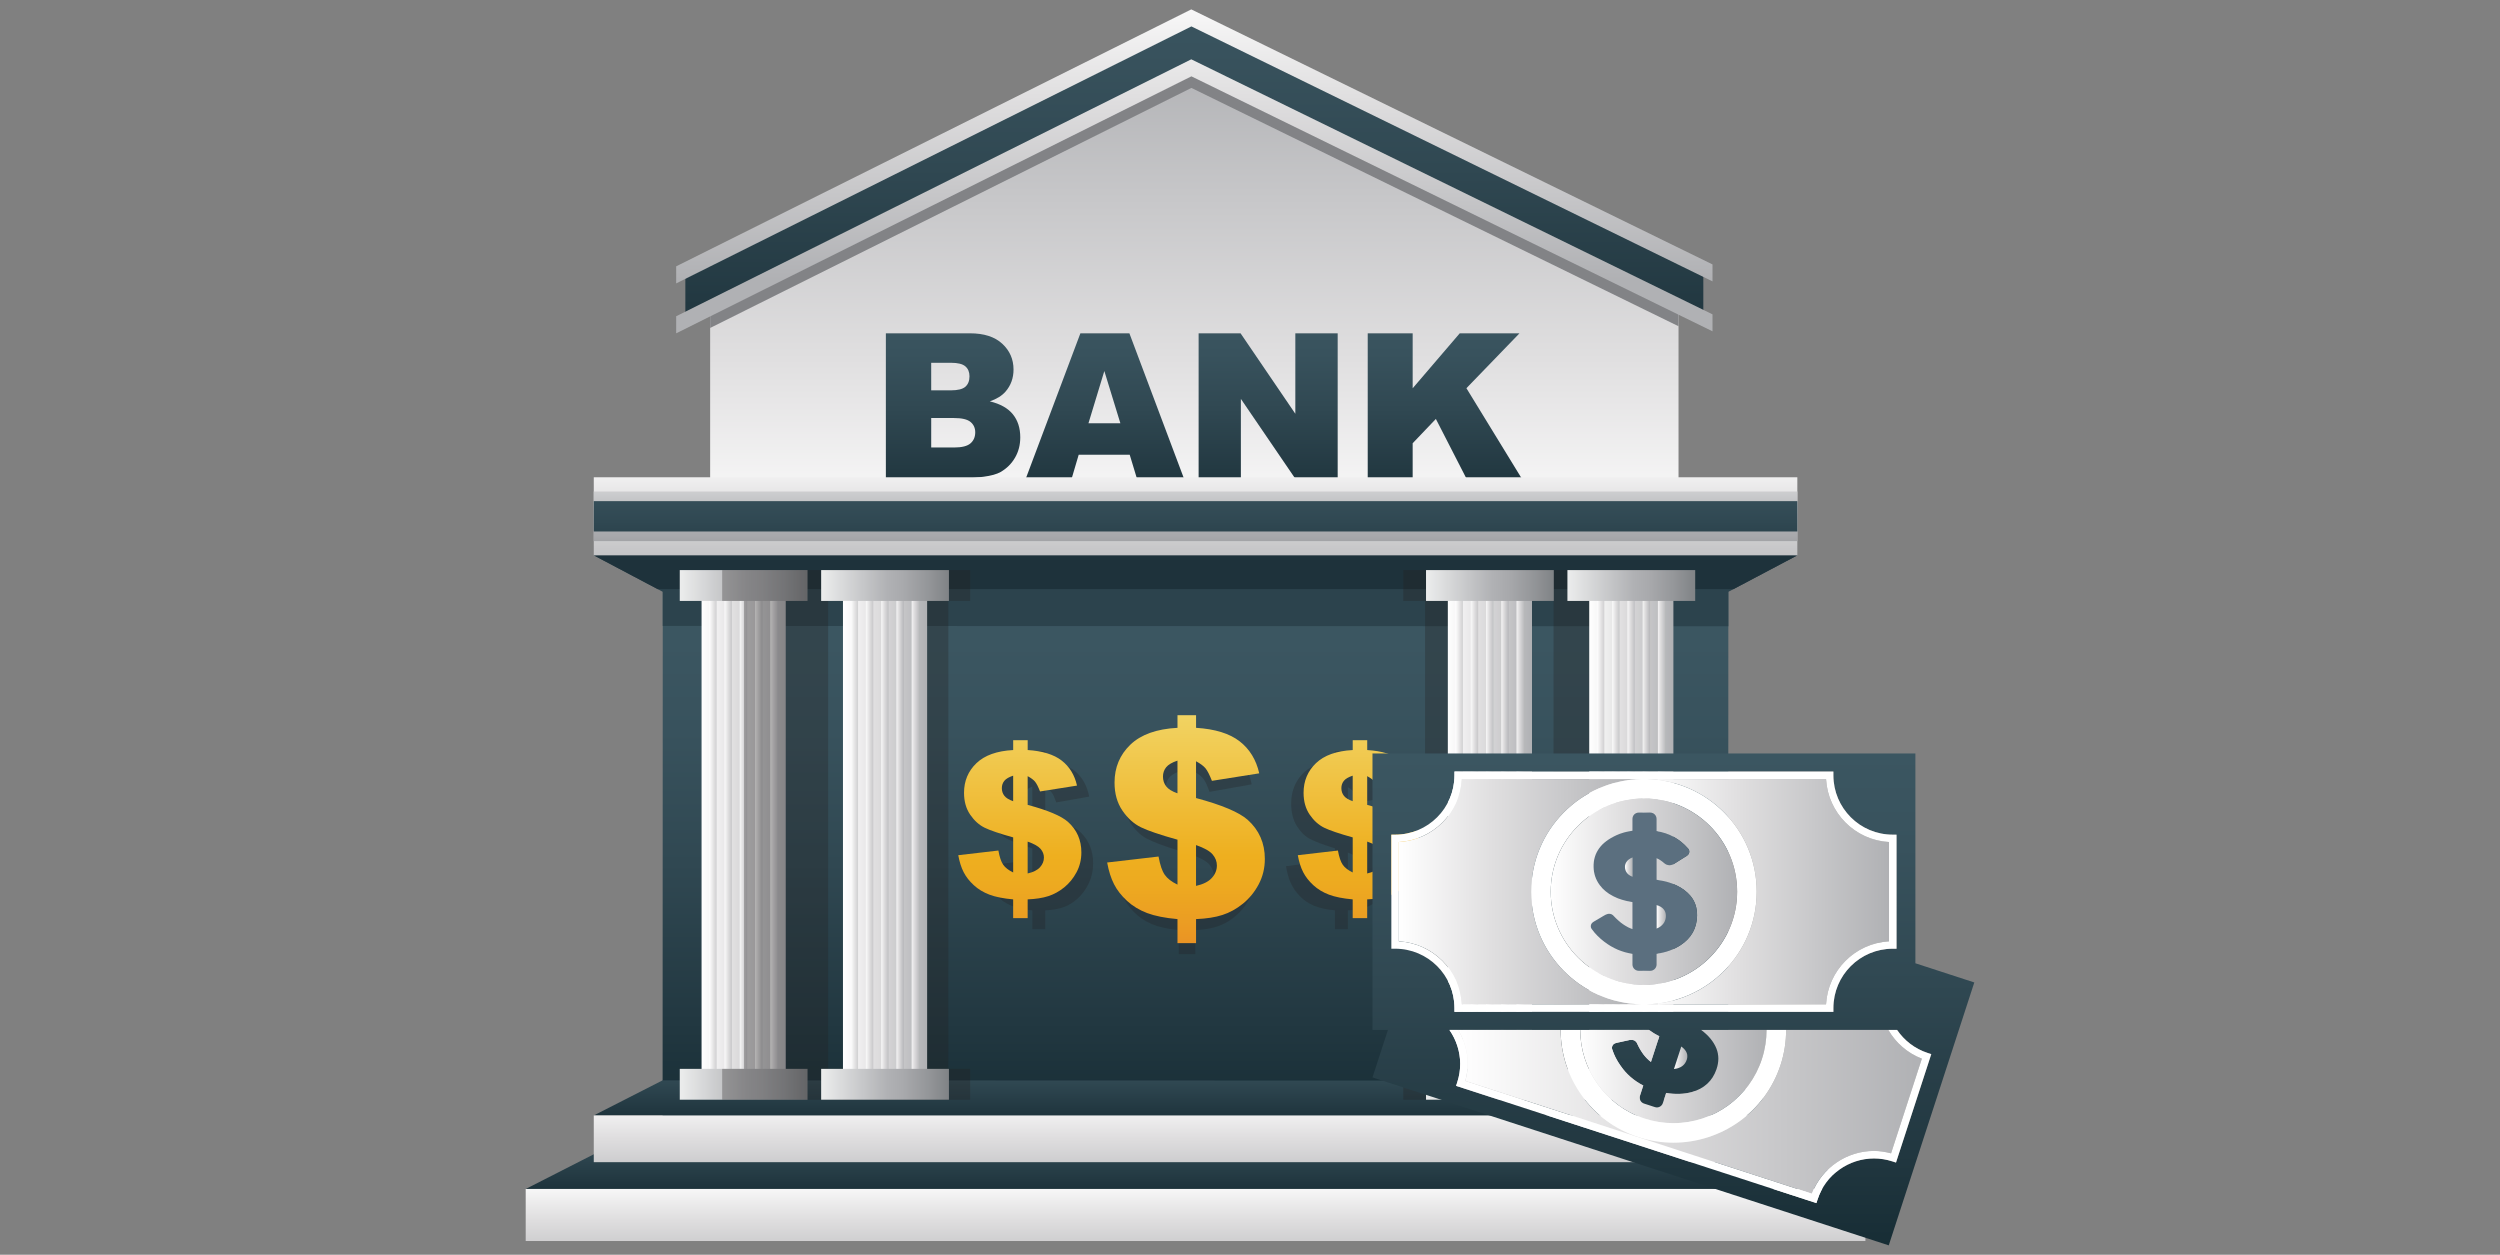 <?xml version="1.0" encoding="utf-8"?>
<!-- Generator: Adobe Illustrator 16.0.0, SVG Export Plug-In . SVG Version: 6.00 Build 0)  -->
<!DOCTYPE svg PUBLIC "-//W3C//DTD SVG 1.1//EN" "http://www.w3.org/Graphics/SVG/1.1/DTD/svg11.dtd">
<svg version="1.1" id="Layer_1" xmlns="http://www.w3.org/2000/svg" xmlns:xlink="http://www.w3.org/1999/xlink" x="0px" y="0px"
	 width="263px" height="132px" viewBox="0 0 263 132" enable-background="new 0 0 263 132" xml:space="preserve">
<rect x="0" y="0" width="263" height="132" fill="#808080" stroke="none"/>
<g id="banking">
	<g>
		<g>
			<g>
				<linearGradient id="SVGID_1_" gradientUnits="userSpaceOnUse" x1="125.772" y1="116.626" x2="125.772" y2="126.05">
					<stop  offset="0" style="stop-color:#3B5661"/>
					<stop  offset="0.189" style="stop-color:#38525D"/>
					<stop  offset="0.466" style="stop-color:#304852"/>
					<stop  offset="0.797" style="stop-color:#223841"/>
					<stop  offset="1" style="stop-color:#172D35"/>
				</linearGradient>
				<polygon fill="url(#SVGID_1_)" points="196.241,125.079 55.304,125.079 63.363,120.971 188.146,121.006 				"/>
				<linearGradient id="SVGID_2_" gradientUnits="userSpaceOnUse" x1="125.772" y1="123.978" x2="125.772" y2="135.064">
					<stop  offset="0" style="stop-color:#FFFFFF"/>
					<stop  offset="0.391" style="stop-color:#DFDEDF"/>
					<stop  offset="1" style="stop-color:#B0B1B4"/>
				</linearGradient>
				<rect x="55.304" y="125.079" fill="url(#SVGID_2_)" width="140.938" height="5.475"/>
				<linearGradient id="SVGID_3_" gradientUnits="userSpaceOnUse" x1="125.645" y1="57.475" x2="125.645" y2="5.399">
					<stop  offset="0" style="stop-color:#FFFFFF"/>
					<stop  offset="0.391" style="stop-color:#DFDEDF"/>
					<stop  offset="1" style="stop-color:#B0B1B4"/>
				</linearGradient>
				<polygon fill="url(#SVGID_3_)" points="176.581,53.813 176.581,28.174 125.341,6.446 74.708,28.174 74.708,53.813 				"/>
				<g>
					<linearGradient id="SVGID_4_" gradientUnits="userSpaceOnUse" x1="125.644" y1="-2.69" x2="125.644" y2="41.107">
						<stop  offset="0" style="stop-color:#3B5661"/>
						<stop  offset="0.189" style="stop-color:#38525D"/>
						<stop  offset="0.466" style="stop-color:#304852"/>
						<stop  offset="0.797" style="stop-color:#223841"/>
						<stop  offset="1" style="stop-color:#172D35"/>
					</linearGradient>
					<polygon fill="url(#SVGID_4_)" points="125.328,2.64 72.099,29.19 72.099,33.003 125.341,6.446 179.189,32.793 179.189,28.993 
											"/>
				</g>
				<g>
					<linearGradient id="SVGID_5_" gradientUnits="userSpaceOnUse" x1="125.644" y1="-1.699" x2="125.644" y2="29.395">
						<stop  offset="0" style="stop-color:#FFFFFF"/>
						<stop  offset="0.391" style="stop-color:#DFDEDF"/>
						<stop  offset="1" style="stop-color:#B0B1B4"/>
					</linearGradient>
					<polygon fill="url(#SVGID_5_)" points="125.321,0.988 71.134,28.018 71.134,29.815 125.335,2.779 180.155,29.602 
						180.155,27.817 					"/>
				</g>
				<polygon fill="#828386" points="74.708,32.704 74.708,34.502 125.335,9.249 176.581,34.322 176.581,32.538 125.321,7.458 				
					"/>
				<g>
					<linearGradient id="SVGID_6_" gradientUnits="userSpaceOnUse" x1="125.644" y1="-1.699" x2="125.644" y2="29.394">
						<stop  offset="0" style="stop-color:#FFFFFF"/>
						<stop  offset="0.391" style="stop-color:#DFDEDF"/>
						<stop  offset="1" style="stop-color:#B0B1B4"/>
					</linearGradient>
					<polygon fill="url(#SVGID_6_)" points="125.321,6.24 71.134,33.269 71.134,35.067 125.335,8.031 180.155,34.854 
						180.155,33.069 					"/>
				</g>
				<g>
					<linearGradient id="SVGID_7_" gradientUnits="userSpaceOnUse" x1="100.263" y1="33.269" x2="100.263" y2="54.207">
						<stop  offset="0" style="stop-color:#3B5661"/>
						<stop  offset="0.189" style="stop-color:#38525D"/>
						<stop  offset="0.466" style="stop-color:#304852"/>
						<stop  offset="0.797" style="stop-color:#223841"/>
						<stop  offset="1" style="stop-color:#172D35"/>
					</linearGradient>
					<path fill="url(#SVGID_7_)" d="M93.193,35.065h8.849c1.475,0,2.606,0.365,3.396,1.096c0.789,0.731,1.185,1.635,1.185,2.713
						c0,0.904-0.282,1.68-0.846,2.327c-0.375,0.432-0.926,0.772-1.648,1.022c1.099,0.265,1.907,0.718,2.426,1.362
						c0.519,0.643,0.777,1.452,0.777,2.426c0,0.793-0.185,1.506-0.553,2.139c-0.369,0.633-0.873,1.134-1.514,1.502
						c-0.396,0.229-0.995,0.396-1.795,0.501c-1.063,0.14-1.77,0.208-2.117,0.208h-8.16V35.065z M97.962,41.065h2.056
						c0.737,0,1.25-0.126,1.539-0.38c0.288-0.254,0.433-0.621,0.433-1.101c0-0.446-0.145-0.793-0.433-1.043
						c-0.289-0.25-0.792-0.376-1.508-0.376h-2.087V41.065z M97.962,47.076h2.41c0.814,0,1.389-0.145,1.722-0.433
						c0.334-0.289,0.501-0.677,0.501-1.164c0-0.452-0.165-0.816-0.495-1.09c-0.331-0.275-0.91-0.412-1.738-0.412h-2.399V47.076z"/>
					<linearGradient id="SVGID_8_" gradientUnits="userSpaceOnUse" x1="116.233" y1="33.269" x2="116.233" y2="54.207">
						<stop  offset="0" style="stop-color:#3B5661"/>
						<stop  offset="0.189" style="stop-color:#38525D"/>
						<stop  offset="0.466" style="stop-color:#304852"/>
						<stop  offset="0.797" style="stop-color:#223841"/>
						<stop  offset="1" style="stop-color:#172D35"/>
					</linearGradient>
					<path fill="url(#SVGID_8_)" d="M118.845,47.837h-5.366l-0.746,2.525h-4.826l5.75-15.297h5.155l5.749,15.297h-4.95
						L118.845,47.837z M117.864,44.53l-1.688-5.5l-1.671,5.5H117.864z"/>
					<linearGradient id="SVGID_9_" gradientUnits="userSpaceOnUse" x1="133.409" y1="33.269" x2="133.409" y2="54.207">
						<stop  offset="0" style="stop-color:#3B5661"/>
						<stop  offset="0.189" style="stop-color:#38525D"/>
						<stop  offset="0.466" style="stop-color:#304852"/>
						<stop  offset="0.797" style="stop-color:#223841"/>
						<stop  offset="1" style="stop-color:#172D35"/>
					</linearGradient>
					<path fill="url(#SVGID_9_)" d="M126.094,35.065h4.414l5.761,8.464v-8.464h4.455v15.297h-4.455l-5.729-8.399v8.399h-4.445
						V35.065z"/>
					<linearGradient id="SVGID_10_" gradientUnits="userSpaceOnUse" x1="151.992" y1="33.269" x2="151.992" y2="54.207">
						<stop  offset="0" style="stop-color:#3B5661"/>
						<stop  offset="0.189" style="stop-color:#38525D"/>
						<stop  offset="0.466" style="stop-color:#304852"/>
						<stop  offset="0.797" style="stop-color:#223841"/>
						<stop  offset="1" style="stop-color:#172D35"/>
					</linearGradient>
					<path fill="url(#SVGID_10_)" d="M143.885,35.065h4.728v5.781l4.952-5.781h6.285l-5.582,5.774l5.833,9.523h-5.821l-3.226-6.291
						l-2.441,2.558v3.733h-4.728V35.065z"/>
				</g>
				<linearGradient id="SVGID_11_" gradientUnits="userSpaceOnUse" x1="125.764" y1="67.392" x2="125.764" y2="117.669">
					<stop  offset="0" style="stop-color:#3B5661"/>
					<stop  offset="0.189" style="stop-color:#38525D"/>
					<stop  offset="0.466" style="stop-color:#304852"/>
					<stop  offset="0.797" style="stop-color:#223841"/>
					<stop  offset="1" style="stop-color:#172D35"/>
				</linearGradient>
				<polygon fill="url(#SVGID_11_)" points="181.807,118.59 69.705,118.559 69.724,57.26 181.824,57.291 				"/>
				<polygon fill="#2C434D" points="189.08,58.421 181.824,57.885 181.824,57.291 69.724,57.259 69.724,57.885 62.465,58.421 
					69.722,62.258 69.721,65.85 181.822,65.882 181.822,62.259 				"/>
				<polygon fill="#1E323B" points="182.354,61.978 189.08,58.421 181.824,57.885 181.824,57.291 69.724,57.259 69.724,57.885 
					62.465,58.421 69.191,61.978 				"/>
				<linearGradient id="SVGID_12_" gradientUnits="userSpaceOnUse" x1="125.772" y1="109.682" x2="125.772" y2="118.442">
					<stop  offset="0" style="stop-color:#3B5661"/>
					<stop  offset="0.189" style="stop-color:#38525D"/>
					<stop  offset="0.466" style="stop-color:#304852"/>
					<stop  offset="0.797" style="stop-color:#223841"/>
					<stop  offset="1" style="stop-color:#172D35"/>
				</linearGradient>
				<polygon fill="url(#SVGID_12_)" points="189.08,117.343 62.465,117.343 69.706,113.651 181.807,113.685 				"/>
				<g>
					<linearGradient id="SVGID_13_" gradientUnits="userSpaceOnUse" x1="73.805" y1="87.97" x2="82.659" y2="87.97">
						<stop  offset="0" style="stop-color:#FFFFFF"/>
						<stop  offset="0.391" style="stop-color:#DFDEDF"/>
						<stop  offset="1" style="stop-color:#B0B1B4"/>
					</linearGradient>
					<rect x="73.805" y="61.827" fill="url(#SVGID_13_)" width="8.854" height="52.287"/>
					<linearGradient id="SVGID_14_" gradientUnits="userSpaceOnUse" x1="80.874" y1="87.97" x2="81.975" y2="87.97">
						<stop  offset="0" style="stop-color:#FFFFFF"/>
						<stop  offset="0.391" style="stop-color:#DFDEDF"/>
						<stop  offset="1" style="stop-color:#B0B1B4"/>
					</linearGradient>
					<rect x="81.029" y="61.827" fill="url(#SVGID_14_)" width="0.782" height="52.287"/>
					<linearGradient id="SVGID_15_" gradientUnits="userSpaceOnUse" x1="79.301" y1="87.97" x2="80.285" y2="87.97">
						<stop  offset="0" style="stop-color:#FFFFFF"/>
						<stop  offset="0.391" style="stop-color:#DFDEDF"/>
						<stop  offset="1" style="stop-color:#B0B1B4"/>
					</linearGradient>
					<rect x="79.425" y="61.827" fill="url(#SVGID_15_)" width="0.782" height="52.287"/>
					<linearGradient id="SVGID_16_" gradientUnits="userSpaceOnUse" x1="77.712" y1="87.97" x2="78.829" y2="87.97">
						<stop  offset="0" style="stop-color:#FFFFFF"/>
						<stop  offset="0.391" style="stop-color:#DFDEDF"/>
						<stop  offset="1" style="stop-color:#B0B1B4"/>
					</linearGradient>
					<rect x="77.82" y="61.827" fill="url(#SVGID_16_)" width="0.782" height="52.287"/>
					<linearGradient id="SVGID_17_" gradientUnits="userSpaceOnUse" x1="76.153" y1="87.97" x2="77.357" y2="87.97">
						<stop  offset="0" style="stop-color:#FFFFFF"/>
						<stop  offset="0.391" style="stop-color:#DFDEDF"/>
						<stop  offset="1" style="stop-color:#B0B1B4"/>
					</linearGradient>
					<rect x="76.215" y="61.827" fill="url(#SVGID_17_)" width="0.783" height="52.287"/>
					<linearGradient id="SVGID_18_" gradientUnits="userSpaceOnUse" x1="74.61" y1="87.97" x2="75.946" y2="87.97">
						<stop  offset="0" style="stop-color:#FFFFFF"/>
						<stop  offset="0.391" style="stop-color:#DFDEDF"/>
						<stop  offset="1" style="stop-color:#B0B1B4"/>
					</linearGradient>
					<rect x="74.61" y="61.827" fill="url(#SVGID_18_)" width="0.782" height="52.287"/>
					<linearGradient id="SVGID_19_" gradientUnits="userSpaceOnUse" x1="71.511" y1="61.595" x2="84.953" y2="61.595">
						<stop  offset="0" style="stop-color:#ECEDED"/>
						<stop  offset="0.336" style="stop-color:#C5C6C8"/>
						<stop  offset="0.521" style="stop-color:#B0B1B4"/>
						<stop  offset="0.645" style="stop-color:#A8A9AC"/>
						<stop  offset="0.828" style="stop-color:#95979A"/>
						<stop  offset="1" style="stop-color:#808386"/>
					</linearGradient>
					<rect x="71.511" y="59.973" fill="url(#SVGID_19_)" width="13.442" height="3.245"/>
					<linearGradient id="SVGID_20_" gradientUnits="userSpaceOnUse" x1="71.511" y1="114.066" x2="84.953" y2="114.066">
						<stop  offset="0" style="stop-color:#ECEDED"/>
						<stop  offset="0.336" style="stop-color:#C5C6C8"/>
						<stop  offset="0.521" style="stop-color:#B0B1B4"/>
						<stop  offset="0.645" style="stop-color:#A8A9AC"/>
						<stop  offset="0.828" style="stop-color:#95979A"/>
						<stop  offset="1" style="stop-color:#808386"/>
					</linearGradient>
					<rect x="71.511" y="112.444" fill="url(#SVGID_20_)" width="13.442" height="3.245"/>
				</g>
				<polygon opacity="0.3" fill="#231F20" points="102.06,63.217 102.06,59.973 88.617,59.973 88.617,63.217 90.911,63.217 
					90.911,112.444 88.617,112.444 88.617,115.689 102.06,115.689 102.06,112.444 99.766,112.444 99.766,63.217 				"/>
				<polygon opacity="0.3" fill="#231F20" points="161.063,63.217 161.063,59.973 147.622,59.973 147.622,63.217 149.915,63.217 
					149.915,112.444 147.622,112.444 147.622,115.689 161.063,115.689 161.063,112.444 158.769,112.444 158.769,63.217 				"/>
				<polygon opacity="0.3" fill="#231F20" points="174.574,63.217 174.574,59.973 161.133,59.973 161.133,63.217 163.428,63.217 
					163.428,112.444 161.133,112.444 161.133,115.689 174.574,115.689 174.574,112.444 172.281,112.444 172.281,63.217 				"/>
				<polygon opacity="0.3" fill="#231F20" points="89.416,63.217 89.416,59.973 75.974,59.973 75.974,63.217 78.268,63.217 
					78.268,112.444 75.974,112.444 75.974,115.689 89.416,115.689 89.416,112.444 87.121,112.444 87.121,63.217 				"/>
				<g>
					<linearGradient id="SVGID_21_" gradientUnits="userSpaceOnUse" x1="88.68" y1="87.97" x2="97.533" y2="87.97">
						<stop  offset="0" style="stop-color:#FFFFFF"/>
						<stop  offset="0.391" style="stop-color:#DFDEDF"/>
						<stop  offset="1" style="stop-color:#B0B1B4"/>
					</linearGradient>
					<rect x="88.68" y="61.827" fill="url(#SVGID_21_)" width="8.854" height="52.287"/>
					<linearGradient id="SVGID_22_" gradientUnits="userSpaceOnUse" x1="95.751" y1="87.97" x2="96.852" y2="87.97">
						<stop  offset="0" style="stop-color:#FFFFFF"/>
						<stop  offset="0.391" style="stop-color:#DFDEDF"/>
						<stop  offset="1" style="stop-color:#B0B1B4"/>
					</linearGradient>
					<rect x="95.905" y="61.827" fill="url(#SVGID_22_)" width="0.782" height="52.287"/>
					<linearGradient id="SVGID_23_" gradientUnits="userSpaceOnUse" x1="94.176" y1="87.97" x2="95.16" y2="87.97">
						<stop  offset="0" style="stop-color:#FFFFFF"/>
						<stop  offset="0.391" style="stop-color:#DFDEDF"/>
						<stop  offset="1" style="stop-color:#B0B1B4"/>
					</linearGradient>
					<rect x="94.3" y="61.827" fill="url(#SVGID_23_)" width="0.782" height="52.287"/>
					<linearGradient id="SVGID_24_" gradientUnits="userSpaceOnUse" x1="92.587" y1="87.97" x2="93.704" y2="87.97">
						<stop  offset="0" style="stop-color:#FFFFFF"/>
						<stop  offset="0.391" style="stop-color:#DFDEDF"/>
						<stop  offset="1" style="stop-color:#B0B1B4"/>
					</linearGradient>
					<rect x="92.695" y="61.827" fill="url(#SVGID_24_)" width="0.782" height="52.287"/>
					<linearGradient id="SVGID_25_" gradientUnits="userSpaceOnUse" x1="91.029" y1="87.97" x2="92.232" y2="87.97">
						<stop  offset="0" style="stop-color:#FFFFFF"/>
						<stop  offset="0.391" style="stop-color:#DFDEDF"/>
						<stop  offset="1" style="stop-color:#B0B1B4"/>
					</linearGradient>
					<rect x="91.091" y="61.827" fill="url(#SVGID_25_)" width="0.782" height="52.287"/>
					<linearGradient id="SVGID_26_" gradientUnits="userSpaceOnUse" x1="89.486" y1="87.97" x2="90.822" y2="87.97">
						<stop  offset="0" style="stop-color:#FFFFFF"/>
						<stop  offset="0.391" style="stop-color:#DFDEDF"/>
						<stop  offset="1" style="stop-color:#B0B1B4"/>
					</linearGradient>
					<rect x="89.486" y="61.827" fill="url(#SVGID_26_)" width="0.782" height="52.287"/>
					<linearGradient id="SVGID_27_" gradientUnits="userSpaceOnUse" x1="86.386" y1="61.595" x2="99.828" y2="61.595">
						<stop  offset="0" style="stop-color:#ECEDED"/>
						<stop  offset="0.336" style="stop-color:#C5C6C8"/>
						<stop  offset="0.521" style="stop-color:#B0B1B4"/>
						<stop  offset="0.645" style="stop-color:#A8A9AC"/>
						<stop  offset="0.828" style="stop-color:#95979A"/>
						<stop  offset="1" style="stop-color:#808386"/>
					</linearGradient>
					<rect x="86.386" y="59.973" fill="url(#SVGID_27_)" width="13.442" height="3.245"/>
					<linearGradient id="SVGID_28_" gradientUnits="userSpaceOnUse" x1="86.386" y1="114.066" x2="99.828" y2="114.066">
						<stop  offset="0" style="stop-color:#ECEDED"/>
						<stop  offset="0.336" style="stop-color:#C5C6C8"/>
						<stop  offset="0.521" style="stop-color:#B0B1B4"/>
						<stop  offset="0.645" style="stop-color:#A8A9AC"/>
						<stop  offset="0.828" style="stop-color:#95979A"/>
						<stop  offset="1" style="stop-color:#808386"/>
					</linearGradient>
					<rect x="86.386" y="112.444" fill="url(#SVGID_28_)" width="13.442" height="3.245"/>
				</g>
				<g>
					<linearGradient id="SVGID_29_" gradientUnits="userSpaceOnUse" x1="152.311" y1="87.97" x2="161.165" y2="87.97">
						<stop  offset="0" style="stop-color:#FFFFFF"/>
						<stop  offset="0.391" style="stop-color:#DFDEDF"/>
						<stop  offset="1" style="stop-color:#B0B1B4"/>
					</linearGradient>
					<rect x="152.312" y="61.827" fill="url(#SVGID_29_)" width="8.854" height="52.287"/>
					<linearGradient id="SVGID_30_" gradientUnits="userSpaceOnUse" x1="159.381" y1="87.97" x2="160.483" y2="87.97">
						<stop  offset="0" style="stop-color:#FFFFFF"/>
						<stop  offset="0.391" style="stop-color:#DFDEDF"/>
						<stop  offset="1" style="stop-color:#B0B1B4"/>
					</linearGradient>
					<rect x="159.536" y="61.827" fill="url(#SVGID_30_)" width="0.783" height="52.287"/>
					<linearGradient id="SVGID_31_" gradientUnits="userSpaceOnUse" x1="157.807" y1="87.97" x2="158.792" y2="87.97">
						<stop  offset="0" style="stop-color:#FFFFFF"/>
						<stop  offset="0.391" style="stop-color:#DFDEDF"/>
						<stop  offset="1" style="stop-color:#B0B1B4"/>
					</linearGradient>
					<rect x="157.931" y="61.827" fill="url(#SVGID_31_)" width="0.783" height="52.287"/>
					<linearGradient id="SVGID_32_" gradientUnits="userSpaceOnUse" x1="156.219" y1="87.97" x2="157.336" y2="87.97">
						<stop  offset="0" style="stop-color:#FFFFFF"/>
						<stop  offset="0.391" style="stop-color:#DFDEDF"/>
						<stop  offset="1" style="stop-color:#B0B1B4"/>
					</linearGradient>
					<rect x="156.327" y="61.827" fill="url(#SVGID_32_)" width="0.782" height="52.287"/>
					<linearGradient id="SVGID_33_" gradientUnits="userSpaceOnUse" x1="154.66" y1="87.97" x2="155.863" y2="87.97">
						<stop  offset="0" style="stop-color:#FFFFFF"/>
						<stop  offset="0.391" style="stop-color:#DFDEDF"/>
						<stop  offset="1" style="stop-color:#B0B1B4"/>
					</linearGradient>
					<rect x="154.722" y="61.827" fill="url(#SVGID_33_)" width="0.782" height="52.287"/>
					<linearGradient id="SVGID_34_" gradientUnits="userSpaceOnUse" x1="153.117" y1="87.97" x2="154.453" y2="87.97">
						<stop  offset="0" style="stop-color:#FFFFFF"/>
						<stop  offset="0.391" style="stop-color:#DFDEDF"/>
						<stop  offset="1" style="stop-color:#B0B1B4"/>
					</linearGradient>
					<rect x="153.117" y="61.827" fill="url(#SVGID_34_)" width="0.782" height="52.287"/>
					<linearGradient id="SVGID_35_" gradientUnits="userSpaceOnUse" x1="150.018" y1="61.595" x2="163.46" y2="61.595">
						<stop  offset="0" style="stop-color:#ECEDED"/>
						<stop  offset="0.336" style="stop-color:#C5C6C8"/>
						<stop  offset="0.521" style="stop-color:#B0B1B4"/>
						<stop  offset="0.645" style="stop-color:#A8A9AC"/>
						<stop  offset="0.828" style="stop-color:#95979A"/>
						<stop  offset="1" style="stop-color:#808386"/>
					</linearGradient>
					<rect x="150.018" y="59.973" fill="url(#SVGID_35_)" width="13.442" height="3.245"/>
					<linearGradient id="SVGID_36_" gradientUnits="userSpaceOnUse" x1="150.018" y1="114.066" x2="163.46" y2="114.066">
						<stop  offset="0" style="stop-color:#ECEDED"/>
						<stop  offset="0.336" style="stop-color:#C5C6C8"/>
						<stop  offset="0.521" style="stop-color:#B0B1B4"/>
						<stop  offset="0.645" style="stop-color:#A8A9AC"/>
						<stop  offset="0.828" style="stop-color:#95979A"/>
						<stop  offset="1" style="stop-color:#808386"/>
					</linearGradient>
					<rect x="150.018" y="112.444" fill="url(#SVGID_36_)" width="13.442" height="3.245"/>
				</g>
				<g>
					<linearGradient id="SVGID_37_" gradientUnits="userSpaceOnUse" x1="167.186" y1="87.97" x2="176.04" y2="87.97">
						<stop  offset="0" style="stop-color:#FFFFFF"/>
						<stop  offset="0.391" style="stop-color:#DFDEDF"/>
						<stop  offset="1" style="stop-color:#B0B1B4"/>
					</linearGradient>
					<rect x="167.187" y="61.827" fill="url(#SVGID_37_)" width="8.854" height="52.287"/>
					<linearGradient id="SVGID_38_" gradientUnits="userSpaceOnUse" x1="174.257" y1="87.97" x2="175.358" y2="87.97">
						<stop  offset="0" style="stop-color:#FFFFFF"/>
						<stop  offset="0.391" style="stop-color:#DFDEDF"/>
						<stop  offset="1" style="stop-color:#B0B1B4"/>
					</linearGradient>
					<rect x="174.412" y="61.827" fill="url(#SVGID_38_)" width="0.782" height="52.287"/>
					<linearGradient id="SVGID_39_" gradientUnits="userSpaceOnUse" x1="172.683" y1="87.97" x2="173.665" y2="87.97">
						<stop  offset="0" style="stop-color:#FFFFFF"/>
						<stop  offset="0.391" style="stop-color:#DFDEDF"/>
						<stop  offset="1" style="stop-color:#B0B1B4"/>
					</linearGradient>
					<rect x="172.807" y="61.827" fill="url(#SVGID_39_)" width="0.781" height="52.287"/>
					<linearGradient id="SVGID_40_" gradientUnits="userSpaceOnUse" x1="171.094" y1="87.97" x2="172.211" y2="87.97">
						<stop  offset="0" style="stop-color:#FFFFFF"/>
						<stop  offset="0.391" style="stop-color:#DFDEDF"/>
						<stop  offset="1" style="stop-color:#B0B1B4"/>
					</linearGradient>
					<rect x="171.202" y="61.827" fill="url(#SVGID_40_)" width="0.782" height="52.287"/>
					<linearGradient id="SVGID_41_" gradientUnits="userSpaceOnUse" x1="169.536" y1="87.97" x2="170.739" y2="87.97">
						<stop  offset="0" style="stop-color:#FFFFFF"/>
						<stop  offset="0.391" style="stop-color:#DFDEDF"/>
						<stop  offset="1" style="stop-color:#B0B1B4"/>
					</linearGradient>
					<rect x="169.598" y="61.827" fill="url(#SVGID_41_)" width="0.782" height="52.287"/>
					<linearGradient id="SVGID_42_" gradientUnits="userSpaceOnUse" x1="167.992" y1="87.97" x2="169.328" y2="87.97">
						<stop  offset="0" style="stop-color:#FFFFFF"/>
						<stop  offset="0.391" style="stop-color:#DFDEDF"/>
						<stop  offset="1" style="stop-color:#B0B1B4"/>
					</linearGradient>
					<rect x="167.992" y="61.827" fill="url(#SVGID_42_)" width="0.782" height="52.287"/>
					<linearGradient id="SVGID_43_" gradientUnits="userSpaceOnUse" x1="164.893" y1="61.595" x2="178.335" y2="61.595">
						<stop  offset="0" style="stop-color:#ECEDED"/>
						<stop  offset="0.336" style="stop-color:#C5C6C8"/>
						<stop  offset="0.521" style="stop-color:#B0B1B4"/>
						<stop  offset="0.645" style="stop-color:#A8A9AC"/>
						<stop  offset="0.828" style="stop-color:#95979A"/>
						<stop  offset="1" style="stop-color:#808386"/>
					</linearGradient>
					<rect x="164.893" y="59.973" fill="url(#SVGID_43_)" width="13.442" height="3.245"/>
					<linearGradient id="SVGID_44_" gradientUnits="userSpaceOnUse" x1="164.893" y1="114.066" x2="178.335" y2="114.066">
						<stop  offset="0" style="stop-color:#ECEDED"/>
						<stop  offset="0.336" style="stop-color:#C5C6C8"/>
						<stop  offset="0.521" style="stop-color:#B0B1B4"/>
						<stop  offset="0.645" style="stop-color:#A8A9AC"/>
						<stop  offset="0.828" style="stop-color:#95979A"/>
						<stop  offset="1" style="stop-color:#808386"/>
					</linearGradient>
					<rect x="164.893" y="112.444" fill="url(#SVGID_44_)" width="13.442" height="3.245"/>
				</g>
				<linearGradient id="SVGID_45_" gradientUnits="userSpaceOnUse" x1="125.772" y1="47.558" x2="125.772" y2="62.105">
					<stop  offset="0" style="stop-color:#FFFFFF"/>
					<stop  offset="0.391" style="stop-color:#DFDEDF"/>
					<stop  offset="1" style="stop-color:#B0B1B4"/>
				</linearGradient>
				<rect x="62.465" y="50.209" fill="url(#SVGID_45_)" width="126.615" height="8.212"/>
				<linearGradient id="SVGID_46_" gradientUnits="userSpaceOnUse" x1="125.772" y1="115.219" x2="125.772" y2="126.629">
					<stop  offset="0" style="stop-color:#FFFFFF"/>
					<stop  offset="0.391" style="stop-color:#DFDEDF"/>
					<stop  offset="1" style="stop-color:#B0B1B4"/>
				</linearGradient>
				<rect x="62.465" y="117.343" fill="url(#SVGID_46_)" width="126.615" height="4.918"/>
				<linearGradient id="SVGID_47_" gradientUnits="userSpaceOnUse" x1="125.772" y1="48.426" x2="125.772" y2="60.635">
					<stop  offset="0" style="stop-color:#ECEDED"/>
					<stop  offset="0.336" style="stop-color:#C5C6C8"/>
					<stop  offset="0.521" style="stop-color:#B0B1B4"/>
					<stop  offset="0.645" style="stop-color:#A8A9AC"/>
					<stop  offset="0.828" style="stop-color:#95979A"/>
					<stop  offset="1" style="stop-color:#808386"/>
				</linearGradient>
				<rect x="62.465" y="51.705" fill="url(#SVGID_47_)" width="126.615" height="5.22"/>
				<linearGradient id="SVGID_48_" gradientUnits="userSpaceOnUse" x1="125.772" y1="48.675" x2="125.772" y2="61.951">
					<stop  offset="0" style="stop-color:#3B5661"/>
					<stop  offset="0.189" style="stop-color:#38525D"/>
					<stop  offset="0.466" style="stop-color:#304852"/>
					<stop  offset="0.797" style="stop-color:#223841"/>
					<stop  offset="1" style="stop-color:#172D35"/>
				</linearGradient>
				<rect x="62.465" y="52.72" fill="url(#SVGID_48_)" width="126.615" height="3.191"/>
				<g opacity="0.3">
					<g>
						<path fill="#231F20" d="M131.676,82.514l-4.437,0.788c-0.223-0.633-0.423-1.072-0.602-1.317
							c-0.179-0.246-0.476-0.492-0.889-0.742v3.87c2.416,0.723,4.03,1.487,4.842,2.289c1.073,1.081,1.609,2.451,1.609,4.111
							c0,0.973-0.192,1.865-0.578,2.678s-0.878,1.49-1.479,2.034c-0.601,0.546-1.238,0.94-1.914,1.186
							c-0.676,0.246-1.503,0.391-2.48,0.435v2.529h-1.741v-2.529c-1.169-0.115-2.116-0.328-2.845-0.635
							c-0.727-0.308-1.354-0.734-1.884-1.278c-0.528-0.544-0.937-1.13-1.223-1.759s-0.5-1.39-0.644-2.281l4.818-0.629
							c0.143,0.883,0.335,1.521,0.578,1.914c0.242,0.392,0.642,0.74,1.198,1.043v-4.729c-1.605-0.5-2.745-0.933-3.417-1.298
							c-0.672-0.366-1.254-0.953-1.747-1.761c-0.492-0.809-0.739-1.792-0.739-2.953c0-1.589,0.495-2.916,1.485-3.982
							c0.989-1.066,2.463-1.658,4.418-1.773v-1.325h1.741v1.325c1.78,0.125,3.143,0.597,4.085,1.418
							C130.775,79.962,131.39,81.086,131.676,82.514z M124.008,81.175c-0.509,0.188-0.863,0.422-1.062,0.699
							c-0.198,0.278-0.298,0.604-0.298,0.981c0,0.395,0.101,0.737,0.303,1.028c0.201,0.292,0.554,0.535,1.057,0.731V81.175z
							 M125.749,94.354c0.676-0.17,1.171-0.449,1.485-0.84c0.313-0.389,0.471-0.825,0.471-1.309c0-0.42-0.133-0.808-0.399-1.161
							c-0.265-0.353-0.784-0.682-1.557-0.985V94.354z"/>
					</g>
					<g>
						<path fill="#231F20" d="M114.587,83.801l-3.464,0.616c-0.173-0.494-0.33-0.837-0.47-1.028c-0.14-0.192-0.37-0.385-0.693-0.58
							v3.021c1.887,0.565,3.146,1.16,3.779,1.788c0.839,0.843,1.258,1.913,1.258,3.209c0,0.76-0.15,1.456-0.452,2.09
							c-0.301,0.636-0.686,1.165-1.154,1.589c-0.469,0.426-0.967,0.733-1.494,0.925s-1.173,0.306-1.937,0.34v1.975h-1.359v-1.975
							c-0.912-0.09-1.652-0.256-2.221-0.495c-0.568-0.241-1.058-0.573-1.471-0.999c-0.413-0.424-0.73-0.882-0.954-1.373
							c-0.224-0.49-0.392-1.084-0.503-1.78l3.762-0.491c0.111,0.688,0.262,1.188,0.451,1.494c0.189,0.305,0.501,0.578,0.936,0.813
							v-3.69c-1.254-0.39-2.143-0.728-2.667-1.014c-0.525-0.286-0.979-0.744-1.364-1.375c-0.385-0.63-0.577-1.398-0.577-2.304
							c0-1.24,0.387-2.277,1.159-3.11s1.923-1.294,3.449-1.385v-1.034h1.359v1.034c1.39,0.098,2.453,0.467,3.188,1.107
							C113.885,81.809,114.363,82.687,114.587,83.801z M108.601,82.757c-0.397,0.146-0.673,0.329-0.828,0.545
							c-0.155,0.218-0.233,0.473-0.233,0.768c0,0.307,0.079,0.573,0.236,0.802c0.157,0.228,0.433,0.418,0.825,0.571V82.757z
							 M109.96,93.045c0.527-0.134,0.914-0.351,1.159-0.655c0.245-0.304,0.367-0.645,0.367-1.021c0-0.329-0.104-0.631-0.312-0.907
							c-0.207-0.275-0.611-0.532-1.215-0.769V93.045z"/>
					</g>
					<g>
						<path fill="#231F20" d="M146.425,83.801l-3.464,0.616c-0.174-0.494-0.33-0.837-0.469-1.028
							c-0.141-0.192-0.371-0.385-0.695-0.58v3.021c1.888,0.565,3.148,1.16,3.78,1.788c0.839,0.843,1.257,1.913,1.257,3.209
							c0,0.76-0.15,1.456-0.45,2.09c-0.302,0.636-0.688,1.165-1.155,1.589c-0.469,0.426-0.967,0.733-1.494,0.925
							s-1.174,0.306-1.938,0.34v1.975h-1.359v-1.975c-0.912-0.09-1.652-0.256-2.219-0.495c-0.569-0.241-1.059-0.573-1.473-0.999
							c-0.412-0.424-0.729-0.882-0.953-1.373c-0.224-0.49-0.392-1.084-0.503-1.78l3.762-0.491c0.111,0.688,0.262,1.188,0.452,1.494
							c0.188,0.305,0.499,0.578,0.934,0.813v-3.69c-1.253-0.39-2.142-0.728-2.666-1.014c-0.525-0.286-0.98-0.744-1.365-1.375
							c-0.384-0.63-0.576-1.398-0.576-2.304c0-1.24,0.387-2.277,1.159-3.11s1.922-1.294,3.448-1.385v-1.034h1.359v1.034
							c1.391,0.098,2.454,0.467,3.189,1.107C145.722,81.809,146.201,82.687,146.425,83.801z M140.438,82.757
							c-0.396,0.146-0.673,0.329-0.827,0.545c-0.155,0.218-0.232,0.473-0.232,0.768c0,0.307,0.078,0.573,0.235,0.802
							c0.157,0.228,0.433,0.418,0.824,0.571V82.757z M141.797,93.045c0.528-0.134,0.914-0.351,1.16-0.655
							c0.245-0.304,0.368-0.645,0.368-1.021c0-0.329-0.104-0.631-0.313-0.907c-0.207-0.275-0.612-0.532-1.216-0.769V93.045z"/>
					</g>
				</g>
				<g>
					<g>
						<linearGradient id="SVGID_49_" gradientUnits="userSpaceOnUse" x1="124.765" y1="73.342" x2="124.765" y2="105.112">
							<stop  offset="0" style="stop-color:#F2D86B"/>
							<stop  offset="0.527" style="stop-color:#EEAF1F"/>
							<stop  offset="0.618" style="stop-color:#EDAA20"/>
							<stop  offset="0.751" style="stop-color:#EB9C23"/>
							<stop  offset="0.91" style="stop-color:#E98725"/>
							<stop  offset="1" style="stop-color:#E77826"/>
						</linearGradient>
						<path fill="url(#SVGID_49_)" d="M132.472,81.355l-4.977,0.789c-0.25-0.633-0.475-1.072-0.675-1.317
							c-0.201-0.244-0.533-0.492-0.997-0.742v3.87c2.711,0.724,4.521,1.487,5.432,2.29c1.204,1.08,1.806,2.451,1.806,4.11
							c0,0.974-0.217,1.865-0.648,2.678c-0.433,0.813-0.985,1.49-1.659,2.035c-0.673,0.545-1.389,0.939-2.147,1.185
							c-0.758,0.246-1.686,0.391-2.782,0.436v2.529h-1.954v-2.529c-1.311-0.116-2.374-0.328-3.19-0.635
							c-0.816-0.31-1.521-0.735-2.114-1.279c-0.593-0.544-1.05-1.13-1.371-1.759c-0.321-0.628-0.562-1.39-0.723-2.281l5.405-0.629
							c0.16,0.883,0.377,1.521,0.649,1.914c0.271,0.392,0.72,0.74,1.344,1.043v-4.729c-1.802-0.5-3.079-0.933-3.833-1.299
							c-0.754-0.365-1.407-0.952-1.96-1.76c-0.554-0.809-0.829-1.792-0.829-2.952c0-1.589,0.556-2.917,1.665-3.983
							c1.11-1.066,2.764-1.658,4.957-1.773v-1.325h1.954v1.325c1.998,0.125,3.525,0.597,4.582,1.418
							C131.462,78.805,132.151,79.929,132.472,81.355z M123.869,80.018c-0.571,0.188-0.968,0.422-1.19,0.699
							c-0.223,0.278-0.334,0.605-0.334,0.981c0,0.395,0.112,0.737,0.339,1.028c0.227,0.292,0.621,0.536,1.186,0.731V80.018z
							 M125.823,93.197c0.758-0.171,1.313-0.45,1.665-0.841c0.354-0.389,0.528-0.824,0.528-1.308c0-0.421-0.148-0.808-0.447-1.161
							c-0.297-0.353-0.88-0.682-1.746-0.985V93.197z"/>
					</g>
					<g>
						<linearGradient id="SVGID_50_" gradientUnits="userSpaceOnUse" x1="107.284" y1="73.342" x2="107.284" y2="105.11">
							<stop  offset="0" style="stop-color:#F2D86B"/>
							<stop  offset="0.527" style="stop-color:#EEAF1F"/>
							<stop  offset="0.618" style="stop-color:#EDAA20"/>
							<stop  offset="0.751" style="stop-color:#EB9C23"/>
							<stop  offset="0.91" style="stop-color:#E98725"/>
							<stop  offset="1" style="stop-color:#E77826"/>
						</linearGradient>
						<path fill="url(#SVGID_50_)" d="M113.301,82.644l-3.887,0.617c-0.194-0.495-0.37-0.839-0.527-1.03
							c-0.156-0.19-0.415-0.383-0.777-0.579v3.021c2.116,0.565,3.53,1.16,4.24,1.788c0.94,0.844,1.41,1.913,1.41,3.209
							c0,0.76-0.169,1.457-0.507,2.091c-0.338,0.635-0.769,1.163-1.295,1.589c-0.525,0.425-1.084,0.733-1.676,0.924
							c-0.593,0.192-1.316,0.306-2.173,0.341v1.974h-1.525v-1.974c-1.023-0.091-1.854-0.257-2.491-0.496
							c-0.638-0.241-1.188-0.573-1.65-0.999c-0.463-0.424-0.819-0.881-1.07-1.372s-0.439-1.085-0.564-1.781l4.22-0.491
							c0.126,0.689,0.294,1.188,0.507,1.493c0.213,0.308,0.563,0.579,1.05,0.815v-3.69c-1.406-0.392-2.404-0.729-2.992-1.014
							c-0.589-0.287-1.099-0.745-1.53-1.376c-0.433-0.63-0.648-1.398-0.648-2.304c0-1.241,0.435-2.277,1.301-3.11
							c0.867-0.833,2.157-1.294,3.87-1.385V77.87h1.525v1.034c1.56,0.098,2.752,0.467,3.577,1.107
							C112.512,80.651,113.05,81.529,113.301,82.644z M106.584,81.6c-0.446,0.147-0.756,0.329-0.93,0.545
							c-0.174,0.218-0.261,0.473-0.261,0.767c0,0.309,0.088,0.576,0.265,0.804s0.485,0.417,0.926,0.57V81.6z M108.109,91.888
							c0.592-0.134,1.025-0.351,1.3-0.655c0.275-0.304,0.412-0.645,0.412-1.021c0-0.329-0.115-0.63-0.349-0.906
							c-0.232-0.275-0.688-0.532-1.363-0.77V91.888z"/>
					</g>
					<g>
						<linearGradient id="SVGID_51_" gradientUnits="userSpaceOnUse" x1="143.003" y1="73.342" x2="143.003" y2="105.11">
							<stop  offset="0" style="stop-color:#F2D86B"/>
							<stop  offset="0.527" style="stop-color:#EEAF1F"/>
							<stop  offset="0.618" style="stop-color:#EDAA20"/>
							<stop  offset="0.751" style="stop-color:#EB9C23"/>
							<stop  offset="0.91" style="stop-color:#E98725"/>
							<stop  offset="1" style="stop-color:#E77826"/>
						</linearGradient>
						<path fill="url(#SVGID_51_)" d="M149.02,82.644l-3.886,0.617c-0.196-0.495-0.372-0.839-0.528-1.03
							c-0.156-0.19-0.415-0.383-0.777-0.579v3.021c2.116,0.565,3.53,1.16,4.24,1.788c0.94,0.844,1.41,1.913,1.41,3.209
							c0,0.76-0.169,1.457-0.507,2.091c-0.337,0.635-0.769,1.163-1.295,1.589c-0.525,0.425-1.084,0.733-1.677,0.924
							c-0.592,0.192-1.315,0.306-2.172,0.341v1.974h-1.525v-1.974c-1.023-0.091-1.854-0.257-2.49-0.496
							c-0.639-0.241-1.188-0.573-1.651-0.999c-0.463-0.424-0.819-0.881-1.07-1.372s-0.438-1.085-0.563-1.781l4.22-0.491
							c0.125,0.689,0.294,1.188,0.507,1.493c0.212,0.308,0.562,0.579,1.049,0.815v-3.69c-1.406-0.392-2.404-0.729-2.992-1.014
							c-0.589-0.287-1.1-0.745-1.531-1.376c-0.432-0.63-0.646-1.398-0.646-2.304c0-1.241,0.434-2.277,1.3-3.11
							c0.867-0.833,2.157-1.294,3.87-1.385V77.87h1.525v1.034c1.56,0.098,2.752,0.467,3.577,1.107
							C148.23,80.651,148.769,81.529,149.02,82.644z M142.303,81.6c-0.445,0.147-0.756,0.329-0.93,0.545
							c-0.173,0.218-0.261,0.473-0.261,0.767c0,0.309,0.089,0.576,0.265,0.804c0.177,0.228,0.485,0.417,0.926,0.57V81.6z
							 M143.828,91.888c0.592-0.134,1.025-0.351,1.301-0.655c0.274-0.304,0.411-0.645,0.411-1.021c0-0.329-0.115-0.63-0.349-0.906
							c-0.232-0.275-0.688-0.532-1.363-0.77V91.888z"/>
					</g>
				</g>
			</g>
		</g>
	</g>
	<g>
		<linearGradient id="SVGID_52_" gradientUnits="userSpaceOnUse" x1="176.041" y1="79.262" x2="176.041" y2="131.012">
			<stop  offset="0" style="stop-color:#3B5661"/>
			<stop  offset="0.189" style="stop-color:#38525D"/>
			<stop  offset="0.466" style="stop-color:#304852"/>
			<stop  offset="0.797" style="stop-color:#223841"/>
			<stop  offset="1" style="stop-color:#172D35"/>
		</linearGradient>
		<path fill="url(#SVGID_52_)" d="M198.697,131.012l8.999-27.658l-6.196-2.017V79.262h-57.115v29.087h1.626l-1.626,4.994
			L198.697,131.012z M202.793,110.771l0.377,0.122l-3.711,11.41l-0.377-0.123c-0.644-0.21-1.296-0.309-1.935-0.309
			c-2.633,0-5.081,1.677-5.939,4.315l-0.123,0.378l-37.905-12.333l0.123-0.376c0.21-0.644,0.309-1.295,0.309-1.936
			c0-1.29-0.409-2.535-1.131-3.571h0.924h10.776h2.06h7.226c0.322,0.238,0.685,0.462,1.093,0.669l-0.88,2.704
			c-0.576-0.442-1.053-1.07-1.429-1.89c-0.073-0.208-0.217-0.345-0.429-0.413c-0.116-0.038-0.375-0.013-0.375-0.013h-0.005
			l-1.397,0.308c-0.238,0.051-0.387,0.174-0.443,0.364c-0.04,0.124-0.029,0.25,0.027,0.379c0.167,0.524,0.443,1.066,0.83,1.624
			c0.621,0.908,1.43,1.61,2.416,2.114l-0.346,1.067c-0.114,0.347,0.075,0.719,0.422,0.831l1.151,0.374
			c0.346,0.113,0.719-0.076,0.831-0.422l0.347-1.069c0.967,0.162,1.862,0.134,2.689-0.09c1.302-0.36,2.172-1.155,2.602-2.395
			c0.268-0.774,0.268-1.505-0.006-2.193c-0.297-0.739-0.846-1.384-1.604-1.95h6.881h2.059h10.752h0.923
			C200.326,109.449,201.427,110.326,202.793,110.771z M176.099,112.462l0.771-2.371c0.558,0.397,0.754,0.86,0.579,1.393
			c-0.165,0.493-0.518,0.803-1.055,0.929C176.3,112.437,176.198,112.451,176.099,112.462z M146.368,87.806h0.397
			c1.726,0,3.284-0.697,4.416-1.828c1.132-1.133,1.829-2.691,1.83-4.419v-0.396h39.463h0.398v0.396c0,1.728,0.699,3.286,1.829,4.419
			c1.131,1.131,2.69,1.828,4.417,1.828h0.396v11.999h-0.396c-1.727,0-3.286,0.698-4.417,1.829c-1.13,1.132-1.829,2.691-1.829,4.418
			v0.396h-39.861v-0.396c-0.001-1.727-0.698-3.286-1.83-4.418c-1.132-1.131-2.69-1.829-4.416-1.829h-0.397V87.806z"/>
		<linearGradient id="SVGID_53_" gradientUnits="userSpaceOnUse" x1="153.404" y1="116.962" x2="202.181" y2="116.962">
			<stop  offset="0" style="stop-color:#FFFFFF"/>
			<stop  offset="0.391" style="stop-color:#DFDEDF"/>
			<stop  offset="1" style="stop-color:#B0B1B4"/>
		</linearGradient>
		<path fill="url(#SVGID_53_)" d="M190.606,125.575c1.073-2.755,3.702-4.498,6.541-4.497c0.595,0,1.195,0.097,1.792,0.254
			l3.241-9.961c-1.539-0.599-2.753-1.682-3.529-3.022h-10.752c0,1.215-0.182,2.451-0.578,3.67c-1.631,5.011-6.28,8.195-11.28,8.195
			c-1.216,0-2.45-0.188-3.671-0.585c-5.011-1.631-8.19-6.282-8.189-11.28h-10.776c0.633,1.071,1,2.298,1,3.571
			c0,0.596-0.096,1.196-0.254,1.794L190.606,125.575z"/>
		<path fill="#FFFFFF" d="M153.18,114.231l37.905,12.333l0.123-0.378c0.858-2.639,3.307-4.315,5.939-4.315
			c0.639,0,1.291,0.099,1.935,0.309l0.377,0.123l3.711-11.41l-0.377-0.122c-1.366-0.444-2.467-1.321-3.219-2.422h-0.923
			c0.776,1.341,1.99,2.424,3.529,3.022l-3.241,9.961c-0.597-0.157-1.197-0.254-1.792-0.254c-2.839-0.001-5.468,1.742-6.541,4.497
			l-36.456-11.861c0.158-0.598,0.254-1.198,0.254-1.794c0-1.273-0.367-2.5-1-3.571h-0.924c0.722,1.036,1.131,2.281,1.131,3.571
			c0,0.641-0.099,1.292-0.309,1.936L153.18,114.231z"/>
		<linearGradient id="SVGID_54_" gradientUnits="userSpaceOnUse" x1="176.099" y1="111.276" x2="177.51" y2="111.276">
			<stop  offset="0" style="stop-color:#FFFFFF"/>
			<stop  offset="0.391" style="stop-color:#DFDEDF"/>
			<stop  offset="1" style="stop-color:#B0B1B4"/>
		</linearGradient>
		<path fill="url(#SVGID_54_)" d="M176.099,112.462c0.1-0.011,0.201-0.025,0.295-0.05c0.537-0.126,0.89-0.436,1.055-0.929
			c0.175-0.532-0.021-0.995-0.579-1.393L176.099,112.462z"/>
		<linearGradient id="SVGID_55_" gradientUnits="userSpaceOnUse" x1="166.24" y1="113.252" x2="185.841" y2="113.252">
			<stop  offset="0" style="stop-color:#FFFFFF"/>
			<stop  offset="0.391" style="stop-color:#DFDEDF"/>
			<stop  offset="1" style="stop-color:#B0B1B4"/>
		</linearGradient>
		<path fill="url(#SVGID_55_)" d="M170.044,109.714l1.397-0.308h0.005c0,0,0.259-0.025,0.375,0.013
			c0.212,0.068,0.355,0.205,0.429,0.413c0.376,0.819,0.853,1.447,1.429,1.89l0.88-2.704c-0.408-0.207-0.771-0.431-1.093-0.669
			h-7.226c0.003,4.129,2.633,7.978,6.767,9.322c0.989,0.321,2.009,0.484,3.034,0.484c4.258,0,8.005-2.722,9.321-6.773
			c0.328-1.007,0.479-2.027,0.479-3.033h-6.881c0.759,0.566,1.308,1.211,1.604,1.95c0.273,0.688,0.273,1.419,0.006,2.193
			c-0.43,1.239-1.3,2.034-2.602,2.395c-0.827,0.224-1.723,0.252-2.689,0.09l-0.347,1.069c-0.112,0.346-0.485,0.535-0.831,0.422
			l-1.151-0.374c-0.347-0.112-0.536-0.484-0.422-0.831l0.346-1.067c-0.986-0.504-1.795-1.206-2.416-2.114
			c-0.387-0.558-0.663-1.1-0.83-1.624c-0.057-0.129-0.067-0.255-0.027-0.379C169.657,109.888,169.806,109.765,170.044,109.714z"/>
		<path fill="#FFFFFF" d="M176.041,118.155c-1.025,0-2.045-0.163-3.034-0.484c-4.134-1.345-6.764-5.193-6.767-9.322h-2.06
			c-0.001,4.998,3.179,9.649,8.189,11.28c1.221,0.397,2.455,0.585,3.671,0.585c5,0,9.649-3.185,11.28-8.195
			c0.396-1.219,0.578-2.455,0.578-3.67h-2.059c0,1.006-0.15,2.026-0.479,3.033C184.046,115.434,180.299,118.155,176.041,118.155z"/>
		<linearGradient id="SVGID_56_" gradientUnits="userSpaceOnUse" x1="147.161" y1="93.806" x2="172.684" y2="93.806">
			<stop  offset="0" style="stop-color:#FFFFFF"/>
			<stop  offset="0.391" style="stop-color:#DFDEDF"/>
			<stop  offset="1" style="stop-color:#B0B1B4"/>
		</linearGradient>
		<path fill="url(#SVGID_56_)" d="M172.684,81.956h-18.9c-0.198,3.57-3.051,6.424-6.622,6.624v10.451
			c3.571,0.199,6.424,3.053,6.622,6.624h18.9c-6.432-0.139-11.605-5.387-11.605-11.85C161.078,87.342,166.252,82.096,172.684,81.956
			z"/>
		<linearGradient id="SVGID_57_" gradientUnits="userSpaceOnUse" x1="173.201" y1="93.806" x2="198.723" y2="93.806">
			<stop  offset="0" style="stop-color:#FFFFFF"/>
			<stop  offset="0.391" style="stop-color:#DFDEDF"/>
			<stop  offset="1" style="stop-color:#B0B1B4"/>
		</linearGradient>
		<path fill="url(#SVGID_57_)" d="M173.201,105.655H192.1c0.198-3.571,3.051-6.425,6.623-6.624V88.58
			c-3.572-0.2-6.425-3.054-6.623-6.624h-18.898c6.429,0.14,11.603,5.386,11.603,11.85
			C184.804,100.269,179.63,105.517,173.201,105.655z"/>
		<path fill="#FFFFFF" d="M192.873,106.448v-0.396c0-1.727,0.699-3.286,1.829-4.418c1.131-1.131,2.69-1.829,4.417-1.829h0.396
			V87.806h-0.396c-1.727,0-3.286-0.697-4.417-1.828c-1.13-1.133-1.829-2.691-1.829-4.419v-0.396h-0.398h-39.463v0.396
			c-0.001,1.728-0.698,3.286-1.83,4.419c-1.132,1.131-2.69,1.828-4.416,1.828h-0.397v11.999h0.397c1.726,0,3.284,0.698,4.416,1.829
			c1.132,1.132,1.829,2.691,1.83,4.418v0.396H192.873z M192.1,81.956c0.198,3.57,3.051,6.424,6.623,6.624v10.451
			c-3.572,0.199-6.425,3.053-6.623,6.624h-18.898c6.429-0.139,11.603-5.387,11.603-11.85c0-6.464-5.174-11.71-11.603-11.85H192.1z
			 M182.747,93.806c0,5.405-4.398,9.803-9.805,9.803c-5.405,0-9.806-4.397-9.806-9.803s4.4-9.804,9.806-9.804
			C178.349,84.002,182.747,88.4,182.747,93.806z M147.161,99.031V88.58c3.571-0.2,6.424-3.054,6.622-6.624h18.9
			c-6.432,0.14-11.605,5.386-11.605,11.85c0,6.463,5.174,11.711,11.605,11.85h-18.9C153.585,102.084,150.732,99.23,147.161,99.031z"
			/>
		<linearGradient id="SVGID_58_" gradientUnits="userSpaceOnUse" x1="170.942" y1="91.221" x2="171.739" y2="91.221">
			<stop  offset="0" style="stop-color:#FFFFFF"/>
			<stop  offset="0.391" style="stop-color:#DFDEDF"/>
			<stop  offset="1" style="stop-color:#B0B1B4"/>
		</linearGradient>
		<path fill="url(#SVGID_58_)" d="M170.942,91.199c0.004,0.485,0.271,0.828,0.797,1.031v-2.02l-0.092,0.036
			C171.174,90.475,170.941,90.79,170.942,91.199z"/>
		<linearGradient id="SVGID_59_" gradientUnits="userSpaceOnUse" x1="174.269" y1="96.453" x2="175.25" y2="96.453">
			<stop  offset="0" style="stop-color:#FFFFFF"/>
			<stop  offset="0.391" style="stop-color:#DFDEDF"/>
			<stop  offset="1" style="stop-color:#B0B1B4"/>
		</linearGradient>
		<path fill="url(#SVGID_59_)" d="M174.27,97.7c0.092-0.041,0.184-0.087,0.266-0.139c0.472-0.286,0.71-0.689,0.715-1.21
			c0.003-0.562-0.327-0.941-0.98-1.146V97.7z"/>
		<linearGradient id="SVGID_60_" gradientUnits="userSpaceOnUse" x1="163.137" y1="93.805" x2="182.747" y2="93.805">
			<stop  offset="0" style="stop-color:#FFFFFF"/>
			<stop  offset="0.391" style="stop-color:#DFDEDF"/>
			<stop  offset="1" style="stop-color:#B0B1B4"/>
		</linearGradient>
		<path fill="url(#SVGID_60_)" d="M172.942,84.002c-5.405,0-9.806,4.398-9.806,9.804s4.4,9.803,9.806,9.803
			c5.406,0,9.805-4.397,9.805-9.803S178.349,84.002,172.942,84.002z M176.798,99.427c-0.716,0.468-1.56,0.771-2.528,0.916v1.126
			c0,0.363-0.295,0.658-0.661,0.658h-1.209c-0.364,0-0.66-0.295-0.66-0.658v-1.124c-1.094-0.174-2.078-0.591-2.951-1.264
			c-0.539-0.409-0.972-0.839-1.291-1.287c-0.094-0.105-0.144-0.22-0.145-0.352c-0.003-0.198,0.1-0.362,0.31-0.484l1.233-0.723
			l0.004-0.002c0,0,0.24-0.106,0.362-0.106c0.223,0,0.4,0.088,0.533,0.262c0.612,0.663,1.26,1.113,1.944,1.354V94.9
			c-1.585-0.245-2.732-0.839-3.442-1.788c-0.419-0.557-0.637-1.198-0.651-1.922c-0.027-1.471,0.772-2.581,2.398-3.321
			c0.504-0.23,1.07-0.39,1.695-0.476v-1.249c0-0.365,0.296-0.66,0.66-0.66h1.209c0.366,0,0.661,0.295,0.661,0.66v1.281
			c1.331,0.231,2.423,0.829,3.269,1.791c0.119,0.109,0.18,0.238,0.178,0.383c-0.003,0.182-0.099,0.331-0.284,0.448l-1.356,0.852
			l-0.003,0.002c0,0-0.239,0.121-0.413,0.119c-0.215-0.001-0.402-0.068-0.565-0.204c-0.264-0.23-0.539-0.409-0.824-0.543v2.277
			c1.62,0.227,2.814,0.798,3.578,1.71c0.473,0.569,0.699,1.266,0.684,2.083C178.505,97.655,177.926,98.681,176.798,99.427z"/>
		<path fill="#5B6F7F" d="M172.399,102.127h1.209c0.366,0,0.661-0.295,0.661-0.658v-1.126c0.969-0.145,1.813-0.448,2.528-0.916
			c1.128-0.746,1.707-1.771,1.733-3.083c0.016-0.817-0.211-1.514-0.684-2.083c-0.764-0.912-1.958-1.483-3.578-1.71v-2.277
			c0.285,0.134,0.561,0.313,0.824,0.543c0.163,0.136,0.351,0.203,0.565,0.204c0.174,0.002,0.413-0.119,0.413-0.119l0.003-0.002
			l1.356-0.852c0.186-0.117,0.281-0.267,0.284-0.448c0.002-0.145-0.059-0.273-0.178-0.383c-0.846-0.962-1.938-1.56-3.269-1.791
			v-1.281c0-0.365-0.295-0.66-0.661-0.66h-1.209c-0.364,0-0.66,0.295-0.66,0.66v1.249c-0.625,0.086-1.191,0.245-1.695,0.476
			c-1.626,0.74-2.426,1.851-2.398,3.321c0.015,0.724,0.232,1.365,0.651,1.922c0.71,0.949,1.857,1.543,3.442,1.788v2.843
			c-0.685-0.241-1.332-0.691-1.944-1.354c-0.133-0.174-0.311-0.262-0.533-0.262c-0.122,0-0.362,0.106-0.362,0.106l-0.004,0.002
			l-1.233,0.723c-0.21,0.122-0.313,0.286-0.31,0.484c0.001,0.132,0.051,0.246,0.145,0.352c0.319,0.448,0.752,0.878,1.291,1.287
			c0.873,0.673,1.857,1.09,2.951,1.264v1.124C171.739,101.832,172.035,102.127,172.399,102.127z M174.27,95.205
			c0.653,0.205,0.983,0.585,0.98,1.146c-0.005,0.521-0.243,0.924-0.715,1.21c-0.082,0.052-0.174,0.098-0.266,0.139V95.205z
			 M170.942,91.199c-0.001-0.409,0.231-0.725,0.705-0.952l0.092-0.036v2.02C171.214,92.027,170.946,91.685,170.942,91.199z"/>
	</g>
</g>
</svg>

